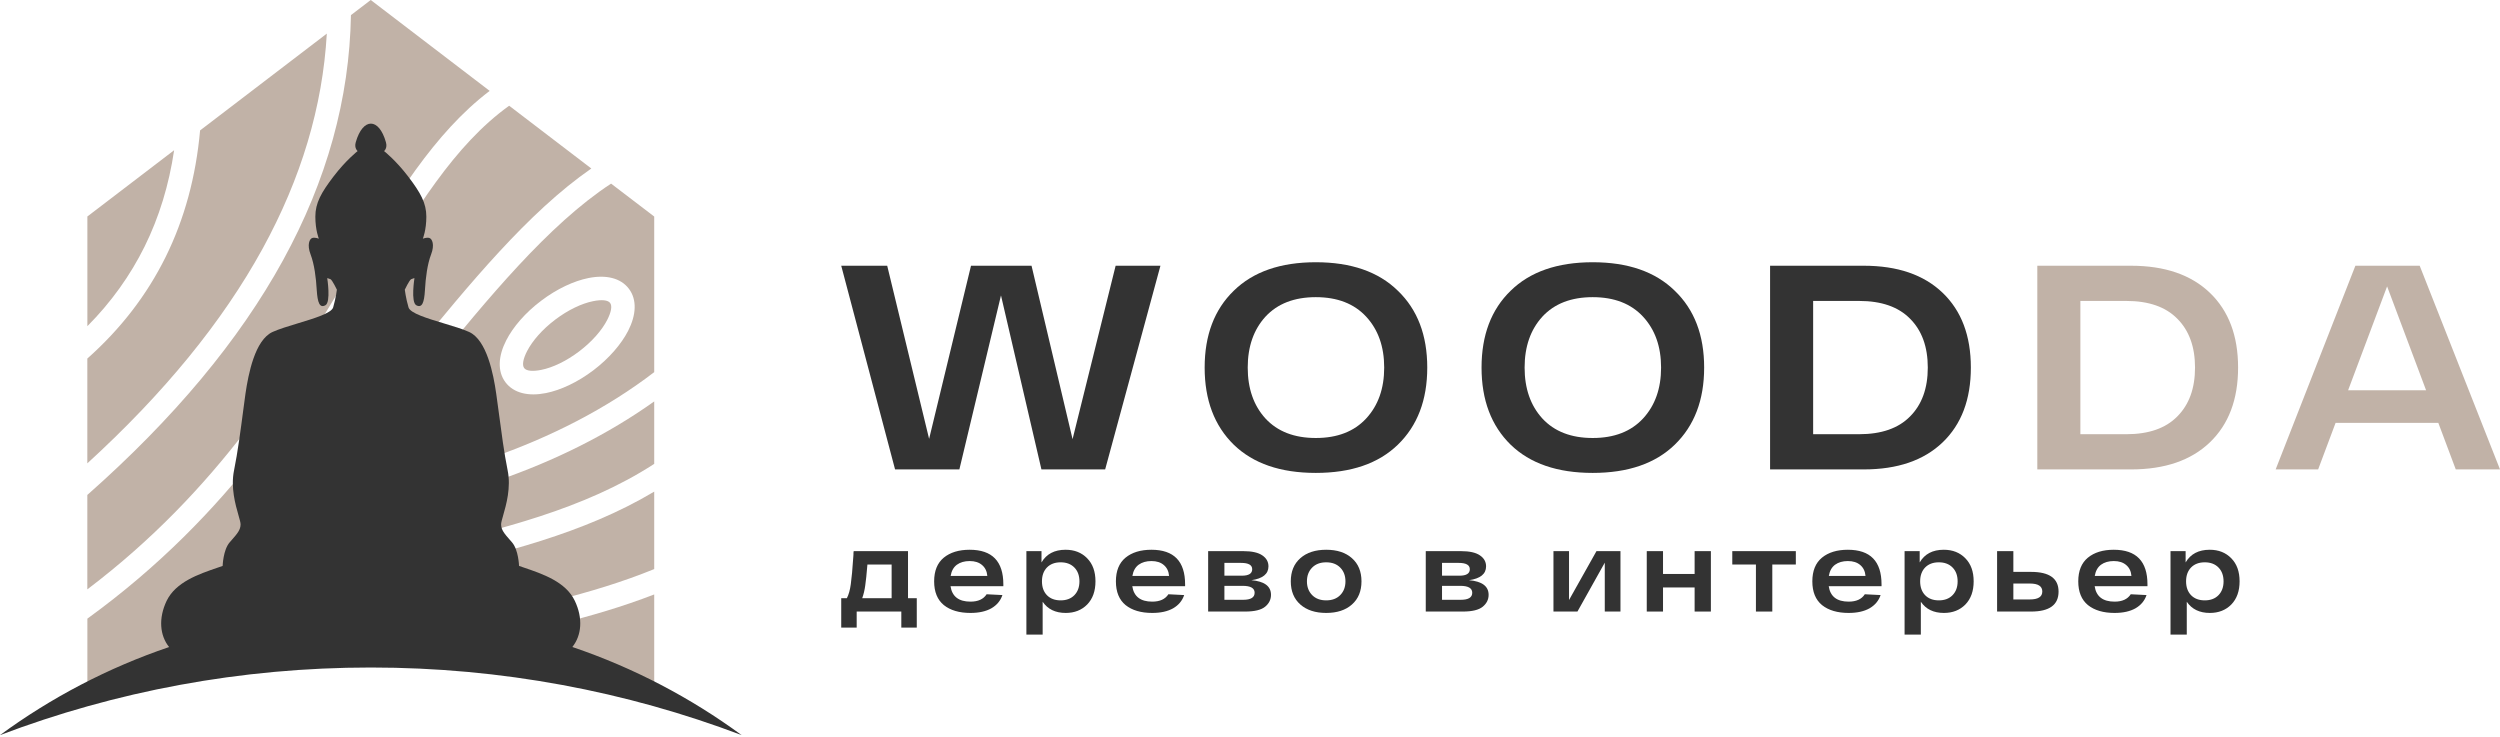 <svg width="577" height="170" viewBox="0 0 577 170" fill="none" xmlns="http://www.w3.org/2000/svg">
<path d="M257.488 61.331H267.83L255.07 108.342H240.362L231.027 68.181L221.423 108.342H206.581L194.156 61.331H204.767L214.438 101.291L224.109 61.331H238.079L247.548 101.358L257.488 61.331Z" fill="#333333"/>
<path d="M284.75 102.634C280.273 98.246 278.034 92.314 278.034 84.837C278.034 77.359 280.273 71.449 284.75 67.106C289.227 62.719 295.54 60.525 303.689 60.525C311.838 60.525 318.151 62.719 322.628 67.106C327.15 71.449 329.411 77.359 329.411 84.837C329.411 92.314 327.15 98.246 322.628 102.634C318.151 106.977 311.838 109.148 303.689 109.148C295.54 109.148 289.227 106.977 284.75 102.634ZM292.07 73.084C289.339 76.083 287.974 80.001 287.974 84.837C287.974 89.672 289.339 93.59 292.07 96.59C294.846 99.589 298.719 101.089 303.689 101.089C308.659 101.089 312.532 99.589 315.308 96.59C318.084 93.59 319.472 89.672 319.472 84.837C319.472 80.001 318.084 76.083 315.308 73.084C312.532 70.084 308.659 68.584 303.689 68.584C298.719 68.584 294.846 70.084 292.07 73.084Z" fill="#333333"/>
<path d="M348.657 102.634C344.179 98.246 341.941 92.314 341.941 84.837C341.941 77.359 344.179 71.449 348.657 67.106C353.134 62.719 359.447 60.525 367.596 60.525C375.744 60.525 382.057 62.719 386.535 67.106C391.057 71.449 393.318 77.359 393.318 84.837C393.318 92.314 391.057 98.246 386.535 102.634C382.057 106.977 375.744 109.148 367.596 109.148C359.447 109.148 353.134 106.977 348.657 102.634ZM355.977 73.084C353.246 76.083 351.88 80.001 351.88 84.837C351.88 89.672 353.246 93.59 355.977 96.59C358.753 99.589 362.626 101.089 367.596 101.089C372.565 101.089 376.438 99.589 379.214 96.59C381.99 93.59 383.378 89.672 383.378 84.837C383.378 80.001 381.99 76.083 379.214 73.084C376.438 70.084 372.565 68.584 367.596 68.584C362.626 68.584 358.753 70.084 355.977 73.084Z" fill="#333333"/>
<path d="M430.159 61.331C437.95 61.331 444.016 63.413 448.359 67.576C452.702 71.74 454.874 77.494 454.874 84.837C454.874 92.179 452.702 97.933 448.359 102.097C444.016 106.261 437.95 108.342 430.159 108.342H408.534V61.331H430.159ZM429.085 100.216C434.233 100.216 438.151 98.851 440.838 96.119C443.569 93.388 444.934 89.627 444.934 84.837C444.934 80.046 443.569 76.285 440.838 73.554C438.151 70.823 434.233 69.457 429.085 69.457H418.473V100.216H429.085Z" fill="#333333"/>
<path d="M491.836 61.331C499.627 61.331 505.694 63.413 510.037 67.577C514.38 71.741 516.551 77.494 516.551 84.837C516.551 92.18 514.38 97.933 510.037 102.097C505.694 106.261 499.627 108.343 491.836 108.343H470.211V61.331H491.836ZM490.762 100.216C495.911 100.216 499.828 98.851 502.515 96.12C505.246 93.388 506.612 89.627 506.612 84.837C506.612 80.046 505.246 76.285 502.515 73.554C499.828 70.823 495.911 69.457 490.762 69.457H480.151V100.216H490.762Z" fill="#C1B2A7"/>
<path d="M566.792 108.343L562.763 97.597H539.055L535.026 108.343H525.221L543.622 61.331H558.465L577.001 108.343H566.792ZM541.943 90.075H559.942L550.943 66.099L541.943 90.075Z" fill="#C1B2A7"/>
<path d="M20.166 49.964L40.188 34.671C38.997 42.708 36.723 50.123 33.38 56.891C30.049 63.623 25.649 69.757 20.166 75.281V49.964Z" fill="#C1B2A7"/>
<path d="M46.181 30.098L75.429 7.756C74.469 24.61 69.509 41.171 60.574 57.452C51.347 74.257 37.866 90.757 20.154 106.94V82.757C27.861 75.903 33.891 68.086 38.231 59.306C42.571 50.525 45.221 40.781 46.181 30.098Z" fill="#C1B2A7"/>
<path d="M85.567 0L113.016 20.976C100.179 30.732 91.086 45.793 80.656 63.11L80.647 63.125C66.828 86.037 50.575 112.982 20.154 136.026V114.233C40.127 96.586 55.189 78.537 65.327 60.062C75.441 41.622 80.668 22.756 80.997 3.488L85.567 0Z" fill="#C1B2A7"/>
<path d="M128.151 73.769C131.154 71.501 134.278 70.037 136.879 69.513C138.836 69.111 140.307 69.232 140.818 69.928C141.341 70.635 141.049 72.086 140.137 73.854C138.921 76.22 136.66 78.83 133.658 81.111C130.655 83.379 127.543 84.842 124.93 85.367C122.985 85.757 121.501 85.647 120.979 84.952C120.456 84.245 120.748 82.794 121.659 81.025C122.887 78.659 125.136 76.05 128.151 73.769Z" fill="#C1B2A7"/>
<path fill-rule="evenodd" clip-rule="evenodd" d="M150.993 49.976V85.891C140.028 94.306 126.984 100.964 113.029 105.782C100.349 110.16 86.941 113.013 73.666 114.282C81.884 106.474 90.307 96.177 98.995 85.555L99.109 85.415C112.494 69.037 126.522 51.879 141.037 42.379L150.993 49.976ZM135.822 64.171C132.466 64.842 128.552 66.647 124.881 69.428C121.21 72.196 118.414 75.476 116.846 78.537C114.974 82.184 114.767 85.708 116.663 88.233C118.572 90.757 122 91.525 126.011 90.721C129.367 90.05 133.281 88.245 136.952 85.464C140.611 82.684 143.407 79.403 144.975 76.355C146.847 72.696 147.054 69.171 145.158 66.659C143.261 64.135 139.833 63.367 135.822 64.171Z" fill="#C1B2A7"/>
<path d="M150.993 92.647V107.062C134.78 117.58 115.358 122.205 95.724 126.879L95.621 126.904C72.767 132.331 59.115 134.98 39.677 149.834L20.166 157.471V142.782C53.56 118.574 70.761 90.05 85.312 65.915C95.791 48.525 104.859 33.476 117.514 24.403L136.478 38.891C121.89 48.984 108.139 65.799 94.993 81.872L94.887 82.001C84.18 95.094 73.885 107.682 64.087 115.428C62.908 116.355 62.701 118.062 63.625 119.245C64.221 120.001 65.133 120.355 66.032 120.27C82.37 119.477 99.134 116.331 114.791 110.928C127.908 106.404 140.271 100.294 150.993 92.647Z" fill="#C1B2A7"/>
<path d="M150.993 113.465V131.343C136.393 137.306 120.043 140.648 104.787 143.758C91.828 146.404 79.659 148.892 69.801 152.685H39.677C56.919 141.69 76.991 136.921 96.845 132.203L96.873 132.197C115.837 127.696 134.63 123.233 150.993 113.465Z" fill="#C1B2A7"/>
<path d="M150.993 137.197V157.471L89.02 152.685C94.312 151.442 99.913 150.294 105.683 149.113L105.889 149.071C120.689 146.047 136.509 142.816 150.993 137.197Z" fill="#C1B2A7"/>
<path fill-rule="evenodd" clip-rule="evenodd" d="M52.998 125.185C51.493 126.933 51.386 130.615 51.386 130.615C50.99 130.754 50.584 130.893 50.171 131.035C45.781 132.542 40.569 134.331 38.456 138.679C36.545 142.698 36.868 146.649 39.028 149.339C24.918 154.124 11.784 161.023 0.004 169.661C26.606 159.579 55.45 154.061 85.582 154.061C115.717 154.061 144.564 159.58 171.168 169.664C159.375 161.017 146.226 154.111 132.099 149.325C134.252 146.635 134.578 142.691 132.671 138.679C130.582 134.277 125.272 132.476 120.849 130.975C120.491 130.853 120.139 130.734 119.795 130.615C119.795 130.615 119.688 126.933 118.182 125.185C118.001 124.974 117.826 124.775 117.659 124.584C116.445 123.197 115.656 122.295 115.656 121.019C115.656 120.611 115.864 119.883 116.138 118.926C116.84 116.478 117.972 112.526 117.161 108.547C116.37 104.667 115.724 99.771 115.177 95.625C114.943 93.854 114.728 92.219 114.527 90.86C113.881 86.317 112.349 78.468 108.264 76.613C106.784 75.942 104.625 75.291 102.442 74.634C98.597 73.476 94.68 72.296 94.286 70.942C93.668 68.845 93.426 66.856 93.426 66.856C93.426 66.856 94.501 64.598 94.904 64.437C95.308 64.249 95.657 64.195 95.657 64.195C95.657 64.195 94.77 69.759 96.087 70.458C97.404 71.157 97.915 69.867 98.076 66.963C98.237 64.061 98.641 60.942 99.501 58.711C100.361 56.48 99.743 55.109 99.097 54.921C98.479 54.733 97.592 55.083 97.592 55.083C97.592 55.083 98.399 53.147 98.399 50.002C98.399 46.857 97.055 44.465 94.178 40.702C91.302 36.939 88.641 34.869 88.641 34.869C88.641 34.869 89.475 34.224 89.071 32.826C87.459 27.101 83.749 27.101 82.109 32.826C81.706 34.197 82.54 34.869 82.54 34.869C82.54 34.869 79.878 36.939 77.002 40.702C74.126 44.465 72.782 46.857 72.782 50.002C72.782 53.147 73.588 55.083 73.588 55.083C73.588 55.083 72.728 54.733 72.083 54.921C71.438 55.109 70.82 56.48 71.68 58.711C72.54 60.969 72.943 64.061 73.105 66.963C73.293 69.867 73.777 71.157 75.094 70.458C76.411 69.759 75.524 64.195 75.524 64.195C75.524 64.195 75.873 64.275 76.276 64.437C76.68 64.625 77.755 66.856 77.755 66.856C77.755 66.856 77.513 68.818 76.895 70.942C76.501 72.278 72.591 73.462 68.749 74.624C66.563 75.286 64.399 75.941 62.917 76.613C58.831 78.468 57.326 86.317 56.654 90.86C56.492 92.008 56.316 93.346 56.126 94.794C55.56 99.109 54.865 104.401 54.02 108.547C53.209 112.526 54.341 116.478 55.042 118.926C55.317 119.883 55.525 120.611 55.525 121.019C55.525 122.295 54.736 123.197 53.522 124.584C53.355 124.775 53.18 124.974 52.998 125.185Z" fill="#333333"/>
<path d="M209.568 138.06H211.591V144.845H208.024V141.146H197.723V144.845H194.156V138.06H195.461C195.886 137.243 196.188 136.161 196.366 134.813C196.561 133.447 196.756 131.309 196.951 128.4C196.969 128.222 196.978 128.089 196.978 128C196.978 127.894 196.978 127.77 196.978 127.628C196.995 127.468 197.013 127.326 197.031 127.202H209.568V138.06ZM200.199 130.289C200.021 132.489 199.852 134.112 199.693 135.159C199.551 136.206 199.32 137.173 199.001 138.06H205.788V130.289H200.199Z" fill="#333333"/>
<path d="M231.572 134.866V135.292H219.381C219.736 137.669 221.271 138.858 223.986 138.858C225.743 138.858 226.985 138.29 227.712 137.155L231.359 137.341C230.916 138.654 230.064 139.674 228.804 140.401C227.544 141.111 225.938 141.466 223.986 141.466C221.395 141.466 219.346 140.863 217.837 139.656C216.347 138.432 215.601 136.605 215.601 134.174C215.601 131.762 216.338 129.943 217.811 128.719C219.301 127.495 221.298 126.883 223.8 126.883C228.981 126.883 231.572 129.544 231.572 134.866ZM223.8 129.491C222.611 129.491 221.626 129.775 220.845 130.342C220.082 130.91 219.603 131.77 219.408 132.924H227.872C227.783 131.859 227.384 131.025 226.674 130.422C225.965 129.801 225.006 129.491 223.8 129.491Z" fill="#333333"/>
<path d="M245.941 126.883C247.982 126.883 249.641 127.539 250.919 128.852C252.196 130.147 252.835 131.921 252.835 134.174C252.835 136.427 252.196 138.21 250.919 139.523C249.641 140.818 247.991 141.466 245.968 141.466C243.59 141.466 241.815 140.605 240.644 138.885V146.469H236.891V127.202H240.378V129.81C241.514 127.859 243.368 126.883 245.941 126.883ZM241.629 137.368C242.41 138.166 243.466 138.565 244.797 138.565C246.128 138.565 247.183 138.166 247.964 137.368C248.745 136.569 249.135 135.505 249.135 134.174C249.135 132.844 248.745 131.779 247.964 130.981C247.183 130.183 246.128 129.783 244.797 129.783C243.466 129.783 242.41 130.183 241.629 130.981C240.866 131.779 240.485 132.844 240.485 134.174C240.485 135.505 240.866 136.569 241.629 137.368Z" fill="#333333"/>
<path d="M273.521 134.866V135.292H261.33C261.685 137.669 263.22 138.858 265.935 138.858C267.692 138.858 268.934 138.29 269.662 137.155L273.308 137.341C272.865 138.654 272.013 139.674 270.753 140.401C269.493 141.111 267.887 141.466 265.935 141.466C263.344 141.466 261.295 140.863 259.786 139.656C258.296 138.432 257.551 136.605 257.551 134.174C257.551 131.762 258.287 129.943 259.76 128.719C261.25 127.495 263.247 126.883 265.749 126.883C270.93 126.883 273.521 129.544 273.521 134.866ZM265.749 129.491C264.56 129.491 263.575 129.775 262.794 130.342C262.031 130.91 261.552 131.77 261.357 132.924H269.821C269.733 131.859 269.333 131.025 268.624 130.422C267.914 129.801 266.956 129.491 265.749 129.491Z" fill="#333333"/>
<path d="M288.822 133.908C291.839 134.174 293.347 135.301 293.347 137.288C293.347 138.37 292.895 139.284 291.99 140.029C291.085 140.774 289.55 141.146 287.385 141.146H278.84V127.202H286.959C288.946 127.202 290.41 127.53 291.351 128.187C292.291 128.825 292.761 129.668 292.761 130.715C292.761 132.471 291.448 133.536 288.822 133.908ZM289.008 131.38C289.008 130.404 288.157 129.917 286.453 129.917H282.593V132.87H286.613C288.21 132.87 289.008 132.374 289.008 131.38ZM286.932 138.432C288.689 138.432 289.567 137.891 289.567 136.809C289.567 135.744 288.645 135.212 286.799 135.212H282.593V138.432H286.932Z" fill="#333333"/>
<path d="M300.123 139.523C298.651 138.228 297.914 136.445 297.914 134.174C297.914 131.903 298.651 130.121 300.123 128.825C301.596 127.53 303.584 126.883 306.086 126.883C308.588 126.883 310.566 127.53 312.022 128.825C313.494 130.121 314.231 131.903 314.231 134.174C314.231 136.445 313.494 138.228 312.022 139.523C310.566 140.818 308.588 141.466 306.086 141.466C303.584 141.466 301.596 140.818 300.123 139.523ZM302.838 131.008C302.04 131.824 301.641 132.879 301.641 134.174C301.641 135.469 302.04 136.525 302.838 137.341C303.637 138.157 304.719 138.565 306.086 138.565C307.452 138.565 308.535 138.157 309.333 137.341C310.132 136.525 310.531 135.469 310.531 134.174C310.531 132.879 310.132 131.824 309.333 131.008C308.535 130.191 307.452 129.783 306.086 129.783C304.719 129.783 303.637 130.191 302.838 131.008Z" fill="#333333"/>
<path d="M339.048 133.908C342.064 134.174 343.573 135.301 343.573 137.288C343.573 138.37 343.12 139.284 342.215 140.029C341.31 140.774 339.775 141.146 337.61 141.146H329.066V127.202H337.184C339.172 127.202 340.636 127.53 341.576 128.187C342.517 128.825 342.987 129.668 342.987 130.715C342.987 132.471 341.674 133.536 339.048 133.908ZM339.234 131.38C339.234 130.404 338.382 129.917 336.679 129.917H332.819V132.87H336.838C338.436 132.87 339.234 132.374 339.234 131.38ZM337.158 138.432C338.915 138.432 339.793 137.891 339.793 136.809C339.793 135.744 338.87 135.212 337.025 135.212H332.819V138.432H337.158Z" fill="#333333"/>
<path d="M368.467 127.202H374.003V141.146H370.383V129.863L364.075 141.146H358.538V127.202H362.131V138.485L368.467 127.202Z" fill="#333333"/>
<path d="M391.118 127.202H394.871V141.146H391.118V135.585H383.825V141.146H380.072V127.202H383.825V132.471H391.118V127.202Z" fill="#333333"/>
<path d="M414.478 127.202V130.289H409.048V141.146H405.268V130.289H399.811V127.202H414.478Z" fill="#333333"/>
<path d="M434.258 134.866V135.292H422.067C422.422 137.669 423.957 138.858 426.672 138.858C428.429 138.858 429.671 138.29 430.398 137.155L434.045 137.341C433.602 138.654 432.75 139.674 431.49 140.401C430.23 141.111 428.624 141.466 426.672 141.466C424.081 141.466 422.032 140.863 420.523 139.656C419.033 138.432 418.287 136.605 418.287 134.174C418.287 131.762 419.024 129.943 420.497 128.719C421.987 127.495 423.984 126.883 426.486 126.883C431.667 126.883 434.258 129.544 434.258 134.866ZM426.486 129.491C425.297 129.491 424.312 129.775 423.531 130.342C422.768 130.91 422.289 131.77 422.094 132.924H430.558C430.469 131.859 430.07 131.025 429.36 130.422C428.651 129.801 427.692 129.491 426.486 129.491Z" fill="#333333"/>
<path d="M448.627 126.883C450.668 126.883 452.327 127.539 453.605 128.852C454.882 130.147 455.521 131.921 455.521 134.174C455.521 136.427 454.882 138.21 453.605 139.523C452.327 140.818 450.677 141.466 448.654 141.466C446.276 141.466 444.501 140.605 443.33 138.885V146.469H439.577V127.202H443.064V129.81C444.2 127.859 446.054 126.883 448.627 126.883ZM444.315 137.368C445.096 138.166 446.152 138.565 447.483 138.565C448.814 138.565 449.869 138.166 450.65 137.368C451.431 136.569 451.821 135.505 451.821 134.174C451.821 132.844 451.431 131.779 450.65 130.981C449.869 130.183 448.814 129.783 447.483 129.783C446.152 129.783 445.096 130.183 444.315 130.981C443.552 131.779 443.171 132.844 443.171 134.174C443.171 135.505 443.552 136.569 444.315 137.368Z" fill="#333333"/>
<path d="M468.781 131.992C473.004 131.992 475.116 133.509 475.116 136.543C475.116 139.612 473.004 141.146 468.781 141.146H460.929V127.202H464.682V131.992H468.781ZM468.488 138.352C470.405 138.352 471.363 137.74 471.363 136.516C471.363 135.292 470.405 134.68 468.488 134.68H464.682V138.352H468.488Z" fill="#333333"/>
<path d="M495.635 134.866V135.292H483.444C483.799 137.669 485.334 138.858 488.049 138.858C489.806 138.858 491.048 138.29 491.776 137.155L495.422 137.341C494.979 138.654 494.127 139.674 492.867 140.401C491.607 141.111 490.001 141.466 488.049 141.466C485.458 141.466 483.409 140.863 481.9 139.656C480.41 138.432 479.664 136.605 479.664 134.174C479.664 131.762 480.401 129.943 481.874 128.719C483.364 127.495 485.361 126.883 487.863 126.883C493.044 126.883 495.635 129.544 495.635 134.866ZM487.863 129.491C486.674 129.491 485.689 129.775 484.908 130.342C484.145 130.91 483.666 131.77 483.471 132.924H491.935C491.847 131.859 491.447 131.025 490.738 130.422C490.028 129.801 489.07 129.491 487.863 129.491Z" fill="#333333"/>
<path d="M510.004 126.883C512.045 126.883 513.704 127.539 514.982 128.852C516.26 130.147 516.898 131.921 516.898 134.174C516.898 136.427 516.26 138.21 514.982 139.523C513.704 140.818 512.054 141.466 510.031 141.466C507.653 141.466 505.879 140.605 504.707 138.885V146.469H500.954V127.202H504.441V129.81C505.577 127.859 507.431 126.883 510.004 126.883ZM505.692 137.368C506.473 138.166 507.529 138.565 508.86 138.565C510.191 138.565 511.247 138.166 512.027 137.368C512.808 136.569 513.198 135.505 513.198 134.174C513.198 132.844 512.808 131.779 512.027 130.981C511.247 130.183 510.191 129.783 508.86 129.783C507.529 129.783 506.473 130.183 505.692 130.981C504.929 131.779 504.548 132.844 504.548 134.174C504.548 135.505 504.929 136.569 505.692 137.368Z" fill="#333333"/>
</svg>
